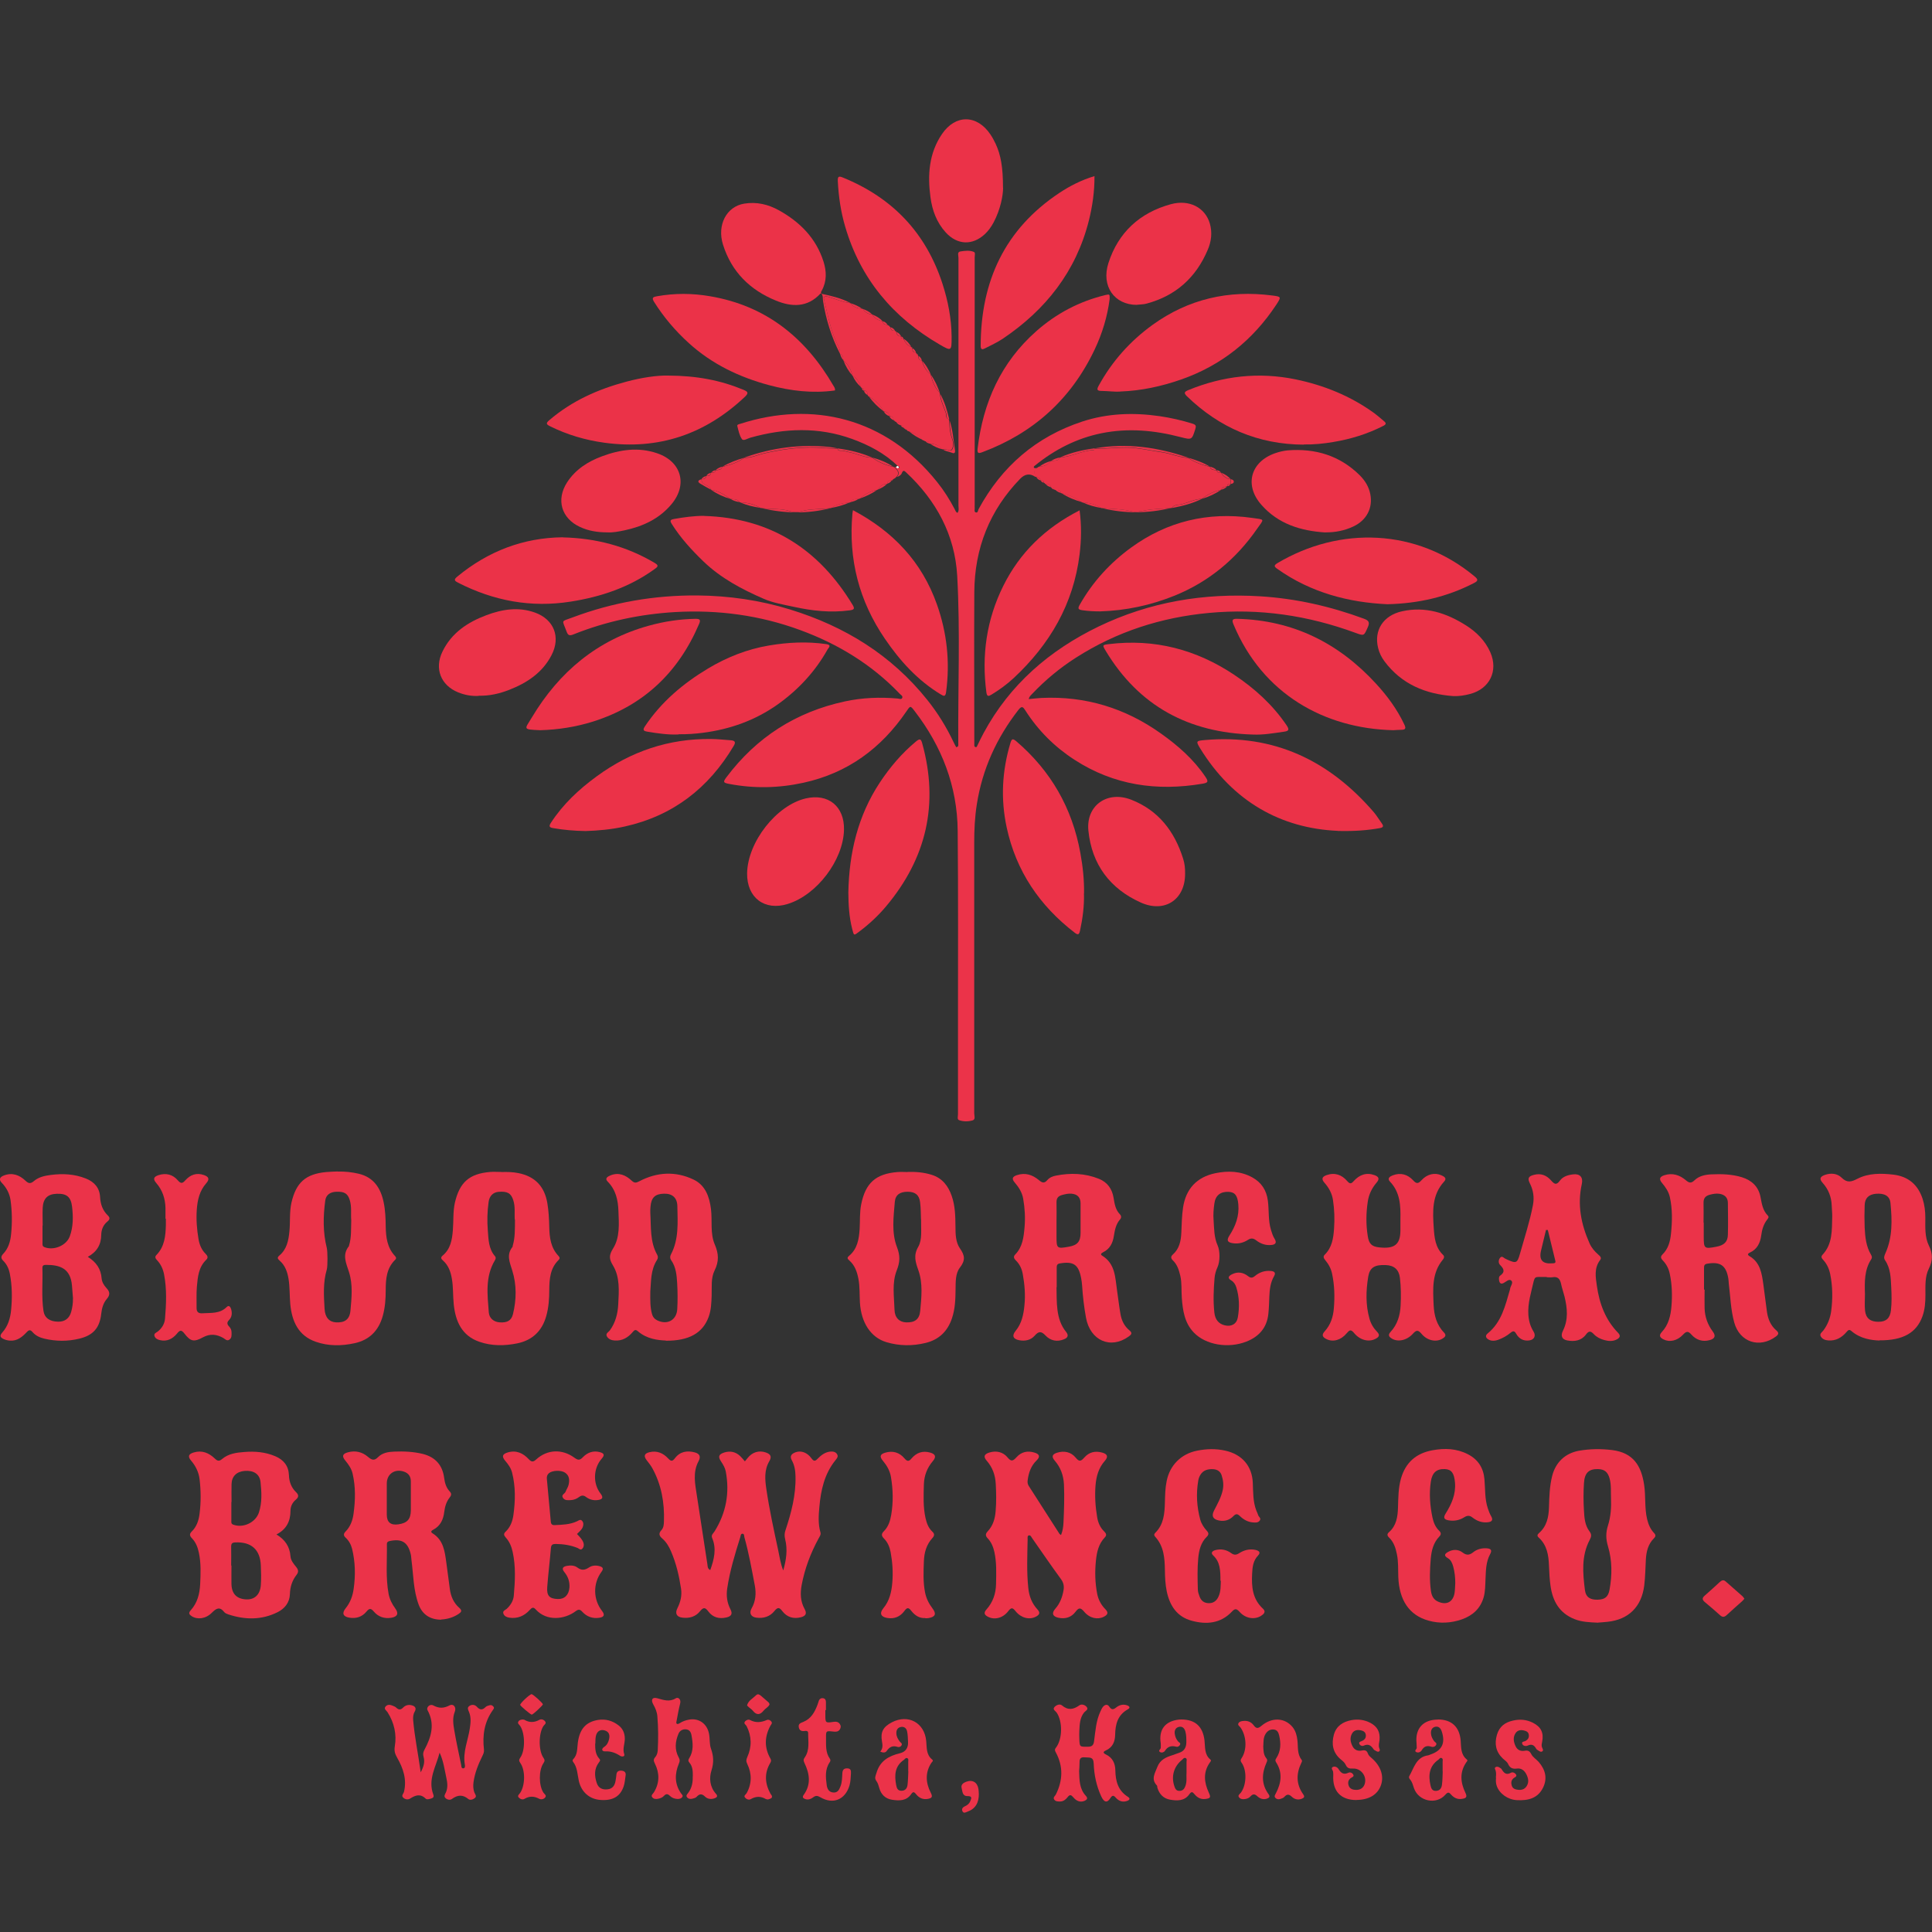 <?xml version="1.0" encoding="UTF-8"?> <svg xmlns="http://www.w3.org/2000/svg" id="Layer_1" viewBox="0 0 200 200"><rect x="0" y="0" width="200" height="200" fill="#333333" stroke="none"/><defs><style> .cls-1 { fill: #fffdfd; } .cls-2 { fill: #eb3248; } .cls-3 { fill: #eb3349; } </style></defs><path class="cls-3" d="M107.23,49.36s-.04,0-.06,0q-.82-.56-1.56.2c-3.17,3.27-4.72,7.2-4.75,11.73-.03,5.17,0,10.34,0,15.51,0,.1,0,.2,0,.3,0,.1,0,.21.13.24.13.03.15-.09.19-.17.21-.43.41-.86.64-1.28,2.71-5.03,6.82-8.57,11.9-11.03,5.29-2.55,10.9-3.49,16.75-3.13,3.7.23,7.26,1.04,10.73,2.32.52.19.61.4.39.89-.4.9-.37.9-1.28.57-4.9-1.8-9.94-2.55-15.16-2.06-4.95.46-9.55,1.94-13.75,4.62-1.68,1.07-3.21,2.34-4.58,3.79-.12.13-.27.24-.33.51.46-.04.9-.1,1.33-.12,4.55-.21,8.67,1.05,12.37,3.69,1.76,1.25,3.37,2.66,4.59,4.47.34.5.29.62-.3.72-4.72.8-9.18.16-13.25-2.48-2.06-1.33-3.77-3.04-5.09-5.11-.23-.36-.36-.5-.7-.07-2.27,2.91-3.75,6.15-4.32,9.8-.21,1.32-.27,2.65-.27,3.98,0,9.33,0,18.65,0,27.98,0,.26.16.65-.16.75-.45.13-.95.14-1.4-.02-.23-.08-.12-.39-.12-.6,0-3.24,0-6.48,0-9.72,0-6.54.03-13.08-.03-19.63-.04-4.62-1.64-8.74-4.45-12.39-.46-.6-.45-.58-.87.04-2.61,3.82-6.08,6.37-10.65,7.37-2.56.56-5.12.61-7.69.12-.62-.12-.65-.19-.28-.69,3.11-4.14,7.2-6.76,12.26-7.85,1.8-.39,3.62-.46,5.46-.3.16.01.39.14.48-.07.08-.2-.15-.3-.26-.42-2.89-3.03-6.38-5.15-10.29-6.59-4.18-1.54-8.51-2.12-12.94-1.87-3.63.21-7.16.96-10.54,2.31-.37.15-.56.14-.71-.27-.48-1.31-.64-1.01.63-1.49,4.15-1.56,8.46-2.3,12.89-2.27,3.27.03,6.49.49,9.63,1.46,5.64,1.74,10.46,4.7,14.18,9.35,1.08,1.35,1.99,2.82,2.73,4.39.08.18.18.35.27.51.27-.05.21-.24.21-.38-.04-5.79.21-11.58-.11-17.36-.24-4.24-2.17-7.79-5.27-10.69-.19-.18-.32-.31-.47.07-.06.17-.28.33-.5.38.4-.45.04-.73-.24-1.02.06,0,.13.01.19.02.09.08.21.17.29.04.06-.1-.06-.16-.16-.18-1.35-1.3-2.98-2.16-4.72-2.79-3.49-1.27-7.01-1.12-10.54-.13-.29.08-.71.38-.87.14-.26-.37-.35-.87-.47-1.33-.05-.17.14-.2.28-.24,7.49-2.42,15.08-.65,20.41,6.03.7.87,1.29,1.81,1.81,2.8.07.13.1.3.29.38.18-.24.1-.51.1-.75,0-8.55,0-17.1,0-25.65,0-.23-.16-.61.2-.66.46-.07.96-.14,1.4.05.17.07.08.37.08.56,0,2.37,0,4.73,0,7.1,0,6.16,0,12.33,0,18.49,0,.12-.01.24,0,.36.02.16-.1.41.14.46.2.04.2-.22.26-.34,2.4-4.42,5.94-7.49,10.73-9.07,2.62-.86,5.3-.95,8.01-.56,1.16.17,2.3.43,3.42.78.34.11.38.23.28.55-.36,1.13-.35,1.14-1.52.84-2.71-.71-5.44-.96-8.2-.4-2.56.52-4.82,1.68-6.84,3.31-.08.07-.23.15-.13.27.05.06.22.02.33.02-.42.26-.32.58-.11.91Z"></path><path class="cls-3" d="M73.52,162.55c.4-1.12.68-2.21.2-3.34-.13-.32.12-.47.25-.68,1.2-1.92,1.58-4,1.16-6.21-.07-.37-.27-.7-.48-1.02-.34-.51-.26-.75.33-.94.62-.19,1.18-.07,1.65.38.17.16.31.35.48.54.1-.12.19-.22.27-.33.48-.62,1.18-.84,1.9-.59.52.18.63.45.35.92-.53.91-.44,1.89-.3,2.85.31,2.12.77,4.22,1.22,6.31.15.71.25,1.44.53,2.13.31-1.07.47-2.14.2-3.23-.08-.33-.08-.61.03-.92.6-1.81,1.09-3.65,1.04-5.59-.01-.59-.1-1.15-.38-1.66-.27-.48.02-.7.41-.84.55-.19,1.18.03,1.61.62.25.35.4.33.67.04.35-.36.75-.66,1.27-.72.28-.03.58.01.73.28.15.25-.04.44-.19.63-1.13,1.41-1.5,3.09-1.65,4.83-.08.86-.14,1.75.11,2.61.08.26-.1.46-.2.66-.82,1.51-1.42,3.1-1.74,4.79-.16.86-.14,1.69.3,2.49.26.46.13.73-.39.86-.76.19-1.42,0-1.91-.63-.28-.37-.46-.47-.82-.02-.46.58-1.14.79-1.87.69-.56-.07-.77-.47-.5-.95.43-.75.49-1.56.34-2.37-.32-1.68-.62-3.36-1.08-5-.04-.14,0-.37-.2-.37-.2,0-.18.23-.23.37-.55,1.74-1.08,3.49-1.35,5.3-.11.75-.02,1.46.33,2.14.25.48.11.74-.42.86-.74.17-1.4,0-1.86-.62-.3-.4-.49-.49-.86-.03-.44.56-1.1.76-1.82.67-.61-.07-.8-.44-.52-.99.32-.64.48-1.31.37-2.02-.2-1.32-.5-2.61-1.03-3.84-.22-.52-.5-.99-.93-1.36-.32-.27-.37-.53-.07-.85.23-.25.25-.58.26-.9.07-1.94-.26-3.8-1.2-5.51-.16-.29-.38-.56-.58-.82-.34-.44-.26-.71.29-.84.78-.19,1.42.1,1.93.65.29.31.44.32.71-.04.52-.68,1.25-.8,2.04-.59.52.14.65.44.39.92-.62,1.16-.35,2.36-.17,3.55.37,2.37.73,4.75,1.09,7.12.03.2,0,.44.29.59Z"></path><path class="cls-3" d="M109.84,158.9c.17-.42.23-.84.25-1.25.06-1.33.11-2.66.05-3.99-.05-.93-.34-1.74-.95-2.45-.35-.4-.28-.66.22-.82.75-.24,1.46-.09,1.95.51.38.47.56.35.89-.02.49-.56,1.13-.71,1.84-.51.56.15.66.43.28.86-.64.72-.88,1.59-.96,2.51-.09,1.12-.02,2.23.17,3.33.09.55.31,1.07.73,1.47.19.19.29.38.06.61-.64.67-.83,1.52-.92,2.4-.12,1.15-.09,2.31.13,3.44.12.61.41,1.16.86,1.61.36.37.19.58-.18.77-.63.32-1.46.16-2.03-.53-.38-.45-.56-.43-.9.02-.43.57-1.05.76-1.76.61-.61-.13-.73-.48-.32-.94.49-.56.73-1.22.85-1.93.07-.43-.01-.79-.29-1.16-1.01-1.38-1.97-2.79-2.95-4.19-.09-.13-.16-.33-.33-.31-.2.03-.15.25-.15.4-.03,1.69-.11,3.38.07,5.06.09.85.37,1.58.94,2.2.35.37.19.58-.18.77-.66.33-1.5.13-2.07-.57-.3-.37-.44-.44-.77-.01-.55.72-1.41.92-2.07.59-.37-.18-.52-.4-.18-.77.66-.74.97-1.63.99-2.62.02-1.11.07-2.22-.17-3.32-.12-.54-.32-1.03-.7-1.43-.24-.25-.24-.45,0-.71.56-.59.77-1.33.83-2.12.08-.93.06-1.87.01-2.8-.05-.91-.33-1.7-.93-2.39-.37-.42-.28-.68.25-.85.73-.23,1.43-.07,1.9.5.39.48.58.36.93-.02.49-.55,1.14-.7,1.85-.48.54.16.62.43.23.81-.59.57-.83,1.29-.93,2.08-.03.21.01.4.12.57,1.06,1.66,2.12,3.31,3.18,4.96.02.03.06.04.15.11Z"></path><path class="cls-3" d="M144.97,126.22c.03-1.4-.02-2.79-1.08-3.9-.33-.35.01-.54.29-.65.81-.31,1.54-.1,2.11.52.34.38.54.35.87-.02.58-.64,1.38-.81,2.06-.5.26.12.61.29.27.65-1.28,1.4-1.18,3.1-1.07,4.79.07,1.01.16,2.03.97,2.8.15.14.11.33-.02.48-1.17,1.4-1.03,3.07-.96,4.72.05,1.05.3,2.04,1.07,2.83.3.31.09.49-.18.65-.63.37-1.55.2-2.14-.51-.38-.46-.56-.38-.91,0-.63.69-1.54.86-2.15.5-.3-.18-.46-.37-.15-.7.71-.77.99-1.71,1.04-2.73.05-.95.04-1.91-.07-2.86-.1-.86-.6-1.3-1.47-1.33-1.14-.05-1.65.25-1.81,1.19-.24,1.46-.28,2.93.13,4.37.14.5.4.95.77,1.33.37.37.19.58-.18.76-.67.34-1.57.13-2.18-.61-.35-.42-.48-.32-.78.03-.59.71-1.41.92-2.07.6-.4-.19-.56-.42-.2-.81.61-.67.88-1.49.95-2.39.1-1.19.07-2.38-.18-3.56-.11-.54-.36-1-.71-1.42-.15-.18-.26-.37-.05-.57.75-.74.89-1.7.96-2.68.07-1,.04-1.99-.11-2.97-.1-.68-.42-1.27-.88-1.79-.33-.37-.27-.62.21-.79.85-.3,1.57-.05,2.14.61.27.31.41.31.68,0,.58-.64,1.29-.92,2.15-.61.47.17.53.41.21.78-.49.57-.8,1.22-.91,1.97-.18,1.19-.19,2.38,0,3.56.12.8.41,1.09,1.2,1.17,1.51.16,2.17-.25,2.18-1.73,0-.4,0-.79,0-1.19Z"></path><path class="cls-3" d="M93.96,121.32c.84-.03,1.66.04,2.47.29,1.11.34,1.73,1.15,2.09,2.19.36,1.03.38,2.1.39,3.18,0,.78.02,1.62.46,2.25.52.74.58,1.24,0,1.99-.47.6-.44,1.47-.45,2.24-.01,1.01-.04,2.02-.37,3-.45,1.35-1.34,2.22-2.73,2.56-1.36.33-2.72.32-4.06-.08-1.61-.48-2.61-2.01-2.74-4.08-.05-.83,0-1.67-.16-2.49-.14-.72-.37-1.38-.93-1.88-.17-.15-.29-.27-.05-.47.88-.73,1.04-1.74,1.11-2.79.05-.85-.01-1.71.16-2.55.44-2.21,1.5-3.17,3.76-3.35.36-.03.71,0,1.07,0ZM95.34,126.2c-.02-.43-.01-1.09-.09-1.73-.09-.77-.51-1.1-1.29-1.1-.79,0-1.27.31-1.33,1.05-.13,1.56-.35,3.19.22,4.67.35.91.32,1.56-.02,2.42-.51,1.3-.27,2.71-.23,4.08.02.81.49,1.27,1.19,1.3.89.04,1.39-.3,1.47-1.19.13-1.4.29-2.85-.19-4.2-.3-.85-.53-1.53-.02-2.42.44-.77.28-1.75.3-2.87Z"></path><path class="cls-3" d="M165.44,167.98c-.91-.04-1.7-.07-2.45-.37-1.56-.62-2.26-1.86-2.48-3.44-.1-.69-.13-1.38-.16-2.08-.04-1.1-.2-2.14-1.07-2.93-.18-.16-.14-.3.02-.44.82-.71,1.02-1.66,1.05-2.68.03-1.09.06-2.18.33-3.25.36-1.42,1.35-2.35,2.77-2.61,1.15-.2,2.29-.21,3.44-.07,2.21.28,3.02,1.65,3.31,3.6.18,1.18.03,2.39.31,3.56.13.53.33,1.02.71,1.42.2.2.19.36,0,.55-.6.59-.79,1.36-.84,2.17-.05.91-.06,1.83-.17,2.73-.28,2.19-1.61,3.52-3.81,3.75-.36.04-.71.06-.96.08ZM166.77,155.09c-.03-.67.04-1.35-.14-2.02-.19-.69-.52-.97-1.21-.99-.95-.02-1.39.39-1.45,1.48-.06.93-.06,1.87,0,2.8.04.75.09,1.53.57,2.16.25.33.2.56.02.9-.87,1.65-.71,3.43-.49,5.18.1.77.58,1.02,1.32,1,.73-.02,1.09-.27,1.23-1.04.27-1.5.28-3-.16-4.48-.23-.77-.24-1.42,0-2.17.29-.92.35-1.87.31-2.83Z"></path><path class="cls-3" d="M34.97,121.28c.74-.02,1.47.06,2.19.23,1.54.38,2.26,1.5,2.56,2.97.17.82.2,1.65.21,2.49.02,1.11.15,2.19.96,3.05.13.14.16.27,0,.41-.87.86-.96,1.97-.96,3.1,0,.92-.06,1.82-.31,2.71-.43,1.52-1.39,2.48-2.92,2.81-1.34.29-2.7.31-4.01-.15-1.82-.63-2.47-2.13-2.64-3.89-.08-.87-.04-1.75-.18-2.62-.12-.72-.35-1.39-.92-1.89-.19-.17-.3-.3-.04-.52.78-.65.96-1.56,1.05-2.51.1-.99-.01-1.99.21-2.97.48-2.08,1.46-2.97,3.6-3.17.4-.04.79-.04,1.19-.06ZM36.36,126.31c-.06-.64.07-1.39-.16-2.1-.21-.66-.55-.87-1.38-.84-.63.02-1.07.31-1.15.91-.22,1.64-.25,3.29.16,4.91.09.36.1,1.87,0,2.23-.4,1.34-.31,2.71-.23,4.08.05.87.47,1.35,1.18,1.39.91.05,1.42-.3,1.5-1.23.12-1.32.26-2.68-.15-3.97-.29-.93-.74-1.78-.01-2.69.01-.01,0-.04.01-.06.26-.83.2-1.69.23-2.63Z"></path><path class="cls-3" d="M51.89,121.33c.6-.02,1.19-.01,1.78.11,1.7.34,2.69,1.36,2.99,3.1.14.83.18,1.66.2,2.49.02,1.09.16,2.15.96,2.99.13.14.16.26.01.41-.88.85-.96,1.97-.97,3.09,0,.92-.06,1.82-.31,2.71-.43,1.54-1.42,2.5-2.98,2.83-1.32.27-2.66.29-3.95-.16-1.82-.63-2.47-2.12-2.65-3.89-.09-.87-.04-1.75-.19-2.62-.12-.72-.35-1.39-.91-1.89-.19-.17-.3-.31-.05-.52.82-.68.98-1.63,1.06-2.63.08-.95,0-1.91.21-2.85.49-2.11,1.49-3,3.65-3.18.37-.03.75,0,1.13,0ZM53.29,126.26c-.05-.61.07-1.33-.16-2.03-.23-.71-.61-.93-1.53-.85-.56.05-.94.43-1.02,1.05-.14.99-.16,1.98-.08,2.97.07.92.08,1.88.74,2.64.12.14.08.28-.01.43-1.02,1.7-.77,3.56-.63,5.39.05.62.53.99,1.13,1.03.76.05,1.2-.17,1.37-.84.37-1.51.39-3.06-.07-4.52-.27-.88-.63-1.64.03-2.46.02-.03,0-.08.02-.12.25-.85.22-1.73.23-2.7Z"></path><path class="cls-3" d="M194.56,138.77c-.83-.03-1.97-.18-2.9-.98-.26-.23-.37-.05-.52.11-.49.57-1.09.92-1.87.86-.31-.02-.6-.12-.77-.39-.19-.3.12-.46.26-.65.44-.59.7-1.26.8-1.97.17-1.29.16-2.58-.1-3.86-.11-.54-.33-1.02-.69-1.43-.15-.17-.32-.33-.11-.56,1.06-1.13.97-2.55,1.01-3.94.01-.38-.04-.75-.05-1.13-.03-.91-.33-1.7-.94-2.38-.36-.4-.28-.64.22-.82.64-.23,1.29-.16,1.74.28.58.57,1.01.44,1.65.11,1.16-.59,2.45-.57,3.73-.42,1.54.19,2.53,1.05,3.01,2.51.2.63.28,1.28.28,1.94,0,.97-.07,2,.36,2.88.43.86.42,1.55,0,2.41-.41.81-.35,1.78-.35,2.7,0,.76-.05,1.51-.31,2.23-.61,1.68-1.98,2.5-4.45,2.48ZM193.06,133.97c0,.58-.05,1.16.01,1.72.09.8.58,1.15,1.4,1.14.78,0,1.19-.37,1.28-1.19.09-.79.07-1.59.03-2.38-.05-.97-.06-1.95-.64-2.8-.17-.25-.07-.48.04-.73.75-1.67.69-3.44.52-5.2-.07-.74-.65-1.03-1.52-.95-.73.07-1.13.45-1.15,1.18-.03.77-.03,1.55,0,2.32.05.97.14,1.94.66,2.81.09.15.12.31.03.45-.73,1.11-.7,2.37-.66,3.62Z"></path><path class="cls-3" d="M68.92,138.77c-.83-.03-1.97-.16-2.9-.97-.24-.21-.36-.1-.52.09-.48.57-1.08.93-1.86.88-.33-.02-.64-.13-.81-.42-.18-.31.17-.45.31-.64.58-.81.81-1.72.86-2.69.07-1.37.19-2.8-.54-4.01-.42-.69-.43-1.06,0-1.76.73-1.16.61-2.56.56-3.89-.04-1.14-.27-2.19-1.12-3.05-.34-.34.04-.53.31-.64.85-.34,1.57-.02,2.18.55.3.28.47.23.8.06,1.83-.96,3.75-1.06,5.61-.17,1.22.58,1.64,1.78,1.8,3.05.15,1.22-.1,2.52.39,3.66.42.97.45,1.76-.02,2.71-.39.78-.27,1.71-.3,2.59-.03.76-.05,1.51-.32,2.23-.61,1.63-2,2.46-4.43,2.44ZM67.32,133.71c-.01.89-.02,1.6.17,2.3.08.31.26.53.54.67,1.05.51,2.02-.02,2.08-1.17.05-.89.04-1.79-.01-2.68-.05-.83-.12-1.67-.63-2.39-.12-.17-.12-.38-.02-.57.84-1.59.7-3.31.67-5.01-.02-.89-.54-1.31-1.38-1.29-.92.02-1.32.39-1.4,1.34-.02.22-.03.44-.02.65.09,1.48-.05,2.99.72,4.35.09.16.08.35-.02.51-.69,1.06-.61,2.27-.7,3.28Z"></path><path class="cls-3" d="M45.68,167.67c-1.17,0-1.96-.55-2.34-1.56-.55-1.48-.54-3.04-.74-4.57-.03-.22-.03-.44-.08-.65-.3-1.25-.93-1.63-2.19-1.36-.19.04-.29.14-.28.31.03,1.73-.14,3.46.18,5.17.11.56.36,1.05.69,1.5.37.51.24.85-.41.96-.72.12-1.36-.1-1.82-.65-.31-.37-.48-.32-.76.02-.45.54-1.07.74-1.77.62-.65-.11-.79-.46-.38-.97.48-.59.73-1.28.83-2.01.2-1.39.17-2.78-.16-4.14-.11-.44-.33-.85-.68-1.17-.22-.2-.22-.4-.01-.61.51-.52.75-1.17.84-1.87.19-1.39.22-2.77-.1-4.15-.12-.51-.42-.94-.75-1.34-.38-.45-.3-.71.28-.86.77-.21,1.48-.03,2.06.47.39.33.65.44,1.06.02.44-.44,1.06-.54,1.66-.56.99-.04,1.98,0,2.96.24,1.3.33,2.04,1.16,2.21,2.49.07.53.21,1.01.58,1.4.22.23.15.42-.01.62-.34.43-.49.93-.56,1.48-.09.78-.39,1.46-1.13,1.85-.19.1-.33.22-.08.38,1.13.7,1.26,1.86,1.42,3,.13.92.24,1.85.37,2.78.1.75.39,1.42.97,1.93.33.29.22.44-.06.63-.58.39-1.22.55-1.8.58ZM40.04,155.24c0,.52,0,1.03,0,1.55q0,1.18,1.19,1.01c.93-.13,1.29-.53,1.3-1.45,0-.99,0-1.98,0-2.98,0-.53-.23-.86-.72-1.03-.95-.32-1.77.25-1.77,1.23,0,.56,0,1.11,0,1.67Z"></path><path class="cls-3" d="M109.37,133.26c.02.69-.01,1.52.1,2.36.11.83.35,1.59.88,2.24.3.37.2.62-.2.78-.72.3-1.41.15-1.92-.39-.46-.49-.73-.43-1.13.03-.41.46-.99.57-1.59.46-.64-.12-.78-.47-.38-.96.64-.77.83-1.71.92-2.66.11-1.07.02-2.15-.17-3.21-.09-.53-.31-1.03-.71-1.42-.19-.19-.31-.39-.08-.62.77-.78.88-1.8.97-2.81.09-.99.03-1.99-.14-2.97-.11-.64-.45-1.18-.87-1.67-.33-.38-.27-.61.22-.77.86-.29,1.61-.04,2.27.51.33.28.56.38.88,0,.22-.26.56-.4.89-.46,1.51-.3,3.01-.25,4.45.33.87.35,1.37,1.04,1.52,1.98.1.61.19,1.22.65,1.69.16.17.17.36.02.53-.43.49-.54,1.09-.64,1.7-.11.75-.42,1.37-1.13,1.71-.18.09-.29.22-.09.34,1.38.85,1.35,2.28,1.55,3.63.12.81.21,1.62.35,2.42.11.66.4,1.26.93,1.69.34.28.19.44-.07.63-1.88,1.36-4,.43-4.43-1.95-.2-1.1-.33-2.2-.4-3.31-.02-.26-.05-.51-.1-.77-.27-1.42-.79-1.77-2.21-1.53-.31.05-.32.24-.32.47,0,.62,0,1.23,0,1.99ZM109.37,126.52c0,.5,0,.99,0,1.49,0,1.23.04,1.27,1.27,1.05.9-.16,1.22-.53,1.22-1.45,0-1.01,0-2.03,0-3.04,0-.62-.33-.95-.94-1-.34-.03-.66.05-.99.14-.42.12-.57.35-.56.78.02.67,0,1.35,0,2.03Z"></path><path class="cls-3" d="M176.46,133.48c0,.66-.02,1.31,0,1.97.03.87.31,1.67.84,2.38.34.45.24.75-.32.9-.74.2-1.4-.02-1.89-.58-.35-.4-.54-.33-.87.02-.59.63-1.38.8-2,.49-.36-.18-.54-.39-.19-.77.7-.75.92-1.7,1-2.68.09-1.11.06-2.22-.17-3.32-.11-.54-.34-1.01-.73-1.41-.19-.2-.27-.38-.04-.61.61-.59.81-1.36.89-2.16.13-1.27.16-2.54-.12-3.8-.13-.56-.44-1.01-.8-1.44-.34-.4-.27-.65.23-.81.84-.27,1.58-.03,2.22.51.35.3.56.35.92,0,.46-.44,1.09-.57,1.71-.6,1.07-.05,2.15-.02,3.19.3,1.02.32,1.72.98,1.92,2.06.13.68.23,1.38.75,1.9.16.16.03.3-.06.42-.38.48-.54,1.04-.62,1.65-.1.75-.41,1.42-1.16,1.76-.24.11-.29.23-.06.37,1.13.66,1.28,1.8,1.44,2.92.14.96.24,1.93.38,2.89.11.72.38,1.38.95,1.87.29.25.28.41-.02.64-1.71,1.27-3.76.59-4.32-1.44-.37-1.33-.4-2.71-.57-4.06-.02-.16-.01-.32-.04-.47-.22-1.38-.83-1.8-2.2-1.56-.31.05-.32.24-.32.47,0,.74,0,1.47,0,2.21.02,0,.04,0,.06,0ZM176.37,126.57c0,.48,0,.95,0,1.43,0,1.26.05,1.3,1.31,1.06.8-.15,1.18-.51,1.19-1.25.03-1.09.01-2.19,0-3.28,0-.58-.36-.87-.88-.95-.33-.05-.66.01-1,.1-.47.13-.65.38-.64.85.02.68,0,1.35,0,2.03Z"></path><path class="cls-3" d="M28.61,158.84c.88.53,1.39,1.25,1.46,2.27.03.42.32.77.58,1.09.24.29.29.53.04.84-.45.58-.66,1.24-.68,1.99-.03.87-.54,1.5-1.29,1.87-1.65.82-3.37.79-5.09.22-.15-.05-.32-.12-.41-.23-.48-.61-.83-.4-1.3.07-.63.63-1.49.72-2.07.35-.26-.17-.37-.32-.11-.61.69-.76.93-1.7.98-2.69.05-1.09.1-2.18-.13-3.26-.12-.58-.32-1.1-.74-1.53-.21-.22-.26-.42-.02-.66.53-.51.75-1.18.83-1.87.15-1.18.14-2.38,0-3.57-.09-.72-.4-1.36-.88-1.92-.36-.42-.27-.68.27-.84.86-.26,1.57.04,2.18.62.28.27.45.32.77.05.65-.55,1.47-.66,2.29-.72,1.1-.09,2.18,0,3.21.44.86.37,1.37.99,1.41,1.95.02.68.24,1.29.74,1.77.3.29.28.52-.03.78-.35.29-.55.69-.55,1.15,0,1.09-.43,1.92-1.44,2.44ZM23.95,162.06h.01c0,.64-.01,1.27,0,1.91.02,1.02.54,1.55,1.53,1.6.86.04,1.44-.49,1.51-1.48.05-.67.03-1.35,0-2.02-.06-1.66-.99-2.48-2.66-2.4-.31.02-.41.12-.41.43.02.65,0,1.31,0,1.97ZM23.96,155.49h-.01c0,.63,0,1.27,0,1.9,0,.17-.05.35.19.44,1.03.39,2.34-.22,2.67-1.28.33-1.03.27-2.08.16-3.13-.09-.84-.73-1.23-1.65-1.15-.83.07-1.33.56-1.35,1.36-.02.61,0,1.23,0,1.84Z"></path><path class="cls-3" d="M9.09,130.11c.86.53,1.36,1.24,1.43,2.23.03.37.24.72.5,1,.36.38.4.7.04,1.12-.37.43-.52.98-.58,1.54-.16,1.47-.84,2.24-2.28,2.58-1.2.29-2.4.28-3.6,0-.47-.11-.91-.31-1.23-.68-.23-.27-.38-.24-.61.01-.47.5-.99.93-1.75.87-.22-.02-.43-.07-.63-.16-.33-.16-.46-.32-.15-.67.59-.66.84-1.48.92-2.34.12-1.25.11-2.5-.13-3.74-.1-.52-.31-.99-.69-1.36-.25-.25-.24-.46,0-.71.54-.57.75-1.29.82-2.06.12-1.17.1-2.35-.06-3.51-.1-.68-.42-1.28-.9-1.78-.36-.37-.18-.61.2-.76.87-.34,1.62-.06,2.24.53.35.34.56.32.91.02.48-.4,1.1-.53,1.72-.61,1.24-.16,2.45-.1,3.63.37.88.35,1.42.97,1.47,1.91.04.76.27,1.4.81,1.92.25.24.19.43-.06.63-.43.35-.62.84-.63,1.37-.01,1.04-.47,1.78-1.41,2.29ZM7.56,134.45c-.04-.46-.07-.91-.11-1.37-.15-1.78-1.25-2.15-2.71-2.14-.19,0-.36.05-.35.3.05,1.49-.11,2.98.11,4.46.11.74.66,1.11,1.52,1.12.68.01,1.16-.33,1.35-1.02.12-.44.19-.89.18-1.36ZM4.41,126.86h-.01c0,.6,0,1.19,0,1.79,0,.17-.04.35.19.45.96.39,2.29-.15,2.64-1.13.36-.99.35-2.03.23-3.06-.12-1.02-.57-1.37-1.59-1.33-.93.03-1.4.48-1.45,1.45-.03.61,0,1.23,0,1.85Z"></path><path class="cls-3" d="M126.34,163.64c0-1.08-.03-1.95-.75-2.62-.3-.28-.07-.47.21-.55.59-.16,1.16-.05,1.64.3.31.23.54.21.85.01.5-.32,1.06-.46,1.65-.34.32.07.64.23.29.59-.51.54-.58,1.19-.61,1.88-.07,1.34.03,2.62,1.12,3.62.35.32.08.57-.21.75-.67.41-1.6.27-2.21-.42-.32-.36-.48-.36-.81-.01-1.16,1.22-2.63,1.34-4.14.93-1.53-.41-2.28-1.56-2.59-3.05-.15-.72-.18-1.46-.19-2.19-.02-1.24-.1-2.47-1.01-3.46-.13-.14-.12-.28.02-.41.88-.87.96-2.01.99-3.15.02-.74.03-1.47.18-2.19.32-1.65,1.51-2.84,3.17-3.16.97-.19,1.92-.22,2.9,0,1.72.38,2.78,1.58,2.85,3.34.04.97.01,1.95.37,2.88.06.15.14.29.18.44.05.2.35.33.17.58-.18.24-.46.21-.71.19-.54-.04-.99-.31-1.36-.67-.24-.23-.4-.24-.64,0-.41.43-.93.59-1.52.47-.63-.13-.79-.47-.5-1.03.35-.69.74-1.36.9-2.13.11-.53.04-1.03-.12-1.53-.13-.39-.44-.59-.86-.62-.55-.03-1.04.09-1.34.59-.11.18-.19.4-.22.61-.23,1.35-.15,2.7.21,4.02.12.44.38.83.69,1.17.2.21.2.4-.02.61-.62.61-.8,1.4-.88,2.22-.1,1.07-.07,2.14-.04,3.22,0,.26.09.5.18.75.17.45.48.67.95.68.47.01.79-.23.99-.64.29-.59.23-1.24.26-1.68Z"></path><path class="cls-3" d="M150.65,163.89c0-.58-.06-1.15-.21-1.71-.1-.36-.24-.7-.56-.88-.5-.29-.26-.49.05-.66.49-.27,1.04-.26,1.47.07.44.34.74.27,1.13-.04.38-.3.86-.42,1.35-.39.48.02.6.21.37.62-.43.8-.43,1.68-.47,2.55-.03.64-.02,1.28-.19,1.89-.33,1.16-1.12,1.89-2.24,2.29-1.14.4-2.31.46-3.46.14-2-.55-3.05-2.11-3.14-4.54-.03-.77.02-1.55-.14-2.32-.13-.65-.32-1.27-.82-1.75-.19-.18-.23-.36,0-.55.77-.68.9-1.6.93-2.55.03-1.01.03-2.02.31-3.01.48-1.66,1.57-2.61,3.26-2.92,1.27-.23,2.49-.19,3.66.41,1.06.54,1.62,1.42,1.72,2.6.09,1.01.02,2.03.35,3.01.09.28.2.56.35.82.22.39.06.56-.32.61-.61.08-1.15-.12-1.61-.48-.3-.24-.54-.23-.85-.04-.49.31-1.02.42-1.6.33-.51-.08-.61-.28-.33-.72.61-.98,1.06-1.99.96-3.19-.08-.96-.35-1.37-1.04-1.4-.87-.04-1.32.37-1.46,1.29-.19,1.25-.09,2.5.17,3.73.11.51.3.99.69,1.36.22.21.22.4.01.61-.61.64-.8,1.43-.88,2.29-.09,1.11-.14,2.22.02,3.33.07.5.26.91.76,1.12.85.37,1.51.04,1.68-.87.06-.35.05-.71.08-1.07Z"></path><path class="cls-3" d="M125.63,126.3c.06.89.04,1.79.42,2.63.26.58.25,1.66-.01,2.24-.17.37-.28.75-.31,1.14-.1,1.19-.15,2.38-.02,3.57.08.73.45,1.17,1.09,1.32.67.16,1.22-.14,1.34-.82.18-1.05.16-2.1-.16-3.12-.09-.29-.25-.55-.52-.71-.45-.26-.25-.47.06-.63.59-.3,1.16-.22,1.67.18.27.21.45.21.71,0,.47-.4,1.03-.59,1.66-.53.33.03.55.16.33.54-.38.66-.46,1.38-.49,2.12-.02.6-.04,1.19-.1,1.78-.15,1.42-.95,2.35-2.27,2.87-1.88.74-4.22.35-5.45-.94-.96-1-1.14-2.28-1.24-3.58-.06-.77.02-1.55-.16-2.31-.14-.59-.32-1.15-.77-1.58-.2-.2-.24-.39,0-.6.68-.6.84-1.41.88-2.26.04-.87.05-1.75.18-2.61.29-1.93,1.42-3.15,3.34-3.55,1.32-.27,2.61-.23,3.82.43.95.52,1.48,1.33,1.62,2.42.13,1,.02,2.03.32,3.02.1.33.2.64.38.93.26.42.05.6-.35.63-.58.06-1.11-.13-1.56-.48-.3-.23-.54-.25-.85-.05-.47.3-.98.43-1.54.35-.58-.08-.7-.29-.39-.78.64-.99,1.04-2.04.93-3.25-.08-.89-.34-1.26-1-1.29-.85-.04-1.37.37-1.48,1.21-.08.57-.13,1.15-.08,1.72Z"></path><path class="cls-3" d="M160.12,132.19c-1.43.04-1.17-.27-1.55,1.26-.29,1.18-.55,2.36-.19,3.58.09.29.21.55.37.81.27.43.08.85-.44.92-.6.08-1.06-.17-1.35-.68-.18-.32-.32-.33-.59-.11-.38.32-.82.56-1.29.73-.29.1-.59.14-.88.02-.32-.13-.54-.41-.2-.68,1.45-1.18,1.82-2.88,2.31-4.54,0-.02.01-.04.01-.06.03-.31.38-.65.12-.88-.23-.2-.53.13-.79.26-.28.14-.41.01-.46-.25-.03-.18-.05-.4.1-.51.55-.39.39-.72,0-1.11-.19-.19-.18-.51-.02-.72.22-.31.41.03.61.09.06.02.1.06.16.08.91.41,1.03.36,1.3-.59.47-1.68,1.02-3.34,1.35-5.06.15-.8.04-1.54-.32-2.25-.26-.53-.15-.73.42-.88.72-.19,1.3.04,1.77.57.32.36.54.56.92.03.31-.43.84-.59,1.37-.65.7-.09,1.05.3.9.99-.48,2.15-.08,4.18.8,6.15.2.46.53.84.91,1.17.17.15.37.32.19.55-.65.84-.47,1.8-.34,2.7.26,1.82.88,3.5,2.2,4.85.28.29.18.5-.11.66-.43.24-.89.2-1.33.08-.4-.11-.79-.3-1.08-.61-.32-.34-.52-.36-.82.05-.48.64-1.2.74-1.94.6-.55-.11-.69-.49-.44-.99.58-1.16.46-2.35.17-3.55-.11-.44-.27-.87-.36-1.32-.11-.5-.34-.78-.89-.68-.19.03-.4,0-.6,0ZM160.23,127.33c-.06,0-.13,0-.19,0-.17.72-.35,1.44-.52,2.16q-.32,1.41,1.15,1.29c.06,0,.12,0,.18-.01.15-.02.2-.1.16-.24-.26-1.07-.52-2.13-.78-3.2Z"></path><path class="cls-3" d="M59.76,158.83c.26.28.52.53.64.88.07.22.04.44-.12.61-.18.19-.33,0-.48-.07-.73-.3-1.49-.41-2.27-.42-.31,0-.47.07-.5.42-.11,1.35-.28,2.69-.38,4.03-.07.91.22,1.22,1.09,1.25.7.03,1.15-.43,1.21-1.19.04-.61-.15-1.14-.53-1.6-.33-.4-.11-.57.26-.64.38-.07.79-.06,1.09.17.44.33.78.27,1.21-.01.31-.21.71-.24,1.09-.13.35.1.44.26.19.59-.89,1.21-.86,2.86.06,4.04.31.4.23.63-.27.71-.7.11-1.31-.11-1.78-.63-.25-.27-.41-.25-.69-.04-1.14.85-2.99,1.06-4.12-.19-.24-.27-.39-.21-.61.04-.57.63-1.27.94-2.13.81-.25-.04-.52-.15-.61-.42-.1-.29.19-.36.34-.49.41-.38.7-.84.74-1.39.13-1.51.21-3.01-.12-4.51-.12-.56-.33-1.06-.71-1.48-.19-.21-.26-.39-.03-.6.5-.47.73-1.09.82-1.75.2-1.46.23-2.93-.14-4.38-.12-.47-.4-.86-.71-1.22-.38-.45-.3-.7.28-.87.87-.25,1.57.08,2.14.69.3.32.47.33.8.03,1.13-1.03,2.67-1.1,3.94-.17.36.26.55.3.88-.05.46-.48,1.06-.71,1.74-.53.49.13.53.32.2.69-.87,1-.92,2.58-.1,3.62.29.38.21.58-.27.65-.45.07-.88-.04-1.24-.31-.28-.21-.48-.18-.74.01-.24.18-.52.29-.83.31-.3.01-.63.06-.82-.23-.22-.32.19-.42.27-.64.09-.24.25-.46.31-.71.11-.48.1-.96-.38-1.27-.42-.27-1.3-.23-1.65.06-.19.16-.24.36-.22.59.13,1.48.27,2.97.41,4.45.02.24.15.35.39.34.79-.04,1.59-.05,2.33-.4.17-.08.35-.25.53-.03.15.19.14.4.06.62-.11.29-.35.48-.6.73Z"></path><path class="cls-2" d="M87.82,92.39c.08-4.09.98-7.94,3.27-11.4,1.05-1.58,2.26-3.01,3.73-4.23.4-.33.52-.28.65.2,1.74,6.28.43,11.89-3.74,16.86-.82.98-1.75,1.84-2.77,2.61-.59.45-.56.44-.74-.26-.32-1.24-.39-2.51-.4-3.78Z"></path><path class="cls-2" d="M113.3,18.23c.01,1.6-.21,3.11-.58,4.6-1.33,5.28-4.48,9.26-8.95,12.26-.56.37-1.18.65-1.78.96-.28.15-.47.18-.47-.25.01-6.68,2.49-12.08,8.16-15.84,1.09-.72,2.26-1.32,3.62-1.73Z"></path><path class="cls-2" d="M88.29,52.81c4.16,2.2,7.13,5.34,8.69,9.73,1.05,2.95,1.38,5.98.96,9.1-.07.49-.22.45-.56.24-2.39-1.45-4.22-3.47-5.78-5.76-2.67-3.91-3.78-8.22-3.36-12.93,0-.1.03-.19.06-.38Z"></path><path class="cls-2" d="M112.21,92.46c.04,1.32-.13,2.61-.41,3.9-.09.4-.21.45-.54.2-3.64-2.8-6.08-6.39-7.05-10.91-.63-2.93-.48-5.84.38-8.71.13-.43.22-.54.61-.21,3.59,3.07,5.8,6.93,6.64,11.58.25,1.37.4,2.75.38,4.15Z"></path><path class="cls-2" d="M111.76,52.83c.21,1.59.18,3.07,0,4.55-.63,5.14-3.08,9.32-6.82,12.81-.7.65-1.47,1.21-2.29,1.71-.3.18-.47.25-.54-.22-.51-3.85.02-7.54,1.74-11.01,1.72-3.48,4.38-6.04,7.91-7.84Z"></path><path class="cls-2" d="M98.51,34.83s0,.08,0,.12c0,1.37-.02,1.43-1.23.72-4.84-2.81-8.21-6.8-9.79-12.22-.45-1.53-.68-3.1-.76-4.69-.03-.53.12-.55.55-.37,5.12,2.09,8.58,5.72,10.29,11,.57,1.77.92,3.57.94,5.43Z"></path><path class="cls-2" d="M144.23,75.59c-7.15-.17-13.53-3.76-16.53-10.93-.2-.48-.14-.62.4-.6,5.77.15,10.49,2.51,14.35,6.72,1.16,1.26,2.17,2.63,2.91,4.19.2.41.17.58-.31.58-.3,0-.6.03-.81.04Z"></path><path class="cls-2" d="M55.93,75.59c-1.9-.08-1.61-.08-.86-1.34,2.81-4.69,6.75-8,12.1-9.48,1.58-.44,3.18-.68,4.82-.71.45,0,.57.09.38.53-2.14,5.01-5.73,8.44-10.96,10.1-1.81.57-3.67.85-5.47.9Z"></path><path class="cls-2" d="M86.44,40.42c-2.32.32-4.59.05-6.83-.55-3.09-.83-5.91-2.18-8.3-4.35-1.39-1.26-2.6-2.68-3.6-4.27-.28-.44-.09-.51.29-.58,1.84-.33,3.68-.32,5.52,0,5.77.98,9.87,4.29,12.75,9.25.09.15.21.29.16.51Z"></path><path class="cls-2" d="M114.87,30.96c-.23,1.78-.76,3.57-1.57,5.26-2.43,5.1-6.32,8.61-11.61,10.59-.39.15-.54.13-.49-.35.56-4.79,2.42-8.95,6.08-12.18,2.07-1.83,4.46-3.09,7.16-3.74.44-.1.44-.09.43.41Z"></path><path class="cls-2" d="M69.16,38.88c2.98.01,5.44.49,7.8,1.47.42.18.59.3.17.71-4.11,3.89-8.93,5.54-14.57,4.77-1.96-.27-3.83-.82-5.61-1.7-.42-.21-.45-.32-.09-.63,2.34-2.01,5.07-3.22,8.02-4,1.55-.41,3.11-.65,4.28-.62Z"></path><path class="cls-2" d="M115.95,40.54c-.58.03-1.23-.06-1.88-.07-.51,0-.57-.13-.32-.57,1.38-2.51,3.25-4.6,5.56-6.27,3.72-2.68,7.87-3.63,12.4-3.04.93.12.94.14.42.94-2.43,3.68-5.69,6.3-9.87,7.76-2.02.7-4.08,1.16-6.3,1.24Z"></path><path class="cls-2" d="M138.48,86.01c-5.88-.26-10.86-3.04-14.24-8.54-.46-.75-.42-.78.48-.86,7.16-.63,12.88,2.12,17.49,7.46.31.36.55.78.83,1.16.23.31.14.44-.22.5-1.26.22-2.52.33-4.33.29Z"></path><path class="cls-2" d="M60.62,86.03c-1.22-.02-2.28-.12-3.34-.3-.45-.07-.47-.22-.24-.57,1.25-1.92,2.9-3.46,4.74-4.8,3.52-2.58,7.45-3.91,11.83-3.86.67,0,1.35.09,2.02.13.42.03.58.16.32.59-2.59,4.36-6.28,7.23-11.28,8.34-1.38.31-2.78.43-4.05.47Z"></path><path class="cls-2" d="M134.98,46.03c-4.72-.02-8.73-1.74-12.11-5.01-.36-.35-.25-.47.15-.64,3.59-1.47,7.28-1.89,11.09-1.11,2.95.61,5.69,1.72,8.14,3.49.35.26.68.55,1.01.83.26.21.25.34-.07.5-1.64.84-3.38,1.37-5.19,1.67-1,.17-2.01.27-3.03.25Z"></path><path class="cls-2" d="M143.63,62.55c-3.97-.18-7.91-1.18-11.4-3.66-.33-.23-.39-.35,0-.59,6.43-3.83,14.41-3.63,20.41,1.36.41.34.38.48-.08.71-2.73,1.4-5.64,2.1-8.94,2.18Z"></path><path class="cls-2" d="M58.26,55.63c3.44.08,6.58.91,9.49,2.63.46.27.39.39,0,.66-2.6,1.88-5.55,2.87-8.68,3.36-4.1.65-7.97-.08-11.65-1.96-.44-.22-.42-.35-.07-.64,3.19-2.63,6.84-4.02,10.91-4.06Z"></path><path class="cls-2" d="M70.24,76.03c-1,.05-2.12-.1-3.24-.29-.41-.07-.48-.19-.23-.56,1.69-2.53,3.95-4.43,6.53-5.98,1.96-1.17,4.05-2,6.31-2.38,1.97-.33,3.94-.43,5.93-.14.6.09.23.37.13.55-1.28,2.29-3.03,4.17-5.16,5.69-2.33,1.65-4.94,2.58-7.76,2.94-.79.1-1.58.16-2.51.15Z"></path><path class="cls-2" d="M129.69,76.04c-6.61-.19-11.78-2.93-15.23-8.67-.36-.59-.34-.61.32-.69,4.73-.58,9.05.55,12.99,3.18,2.11,1.41,3.97,3.09,5.41,5.21.31.46.26.61-.29.68-1.06.15-2.12.34-3.2.29Z"></path><path class="cls-2" d="M72.89,53.41c6.85.2,11.88,3.43,15.38,9.22.25.41.11.49-.29.55-1.96.27-3.89.06-5.8-.36-1.06-.23-2.16-.41-3.14-.84-2.25-.98-4.42-2.13-6.22-3.86-1.22-1.18-2.35-2.41-3.26-3.85-.24-.38-.19-.47.24-.55,1.02-.18,2.04-.32,3.08-.32Z"></path><path class="cls-2" d="M113.88,63.29c-.62,0-1.23-.03-1.84-.12-.41-.06-.5-.16-.27-.56,1.34-2.37,3.14-4.34,5.33-5.93,3.74-2.72,7.94-3.71,12.5-3.07,1.38.2,1.29.05.52,1.15-2.17,3.12-4.98,5.46-8.52,6.9-2.48,1-5.05,1.55-7.71,1.63Z"></path><path class="cls-2" d="M107.23,49.36c-.2-.33-.31-.65.11-.91,0,0,.03-.02.03-.02.04-.01.06-.04.08-.07.04-.02.08-.04.12-.05.47-.04.91-.16,1.21-.58,0,0,.02,0,.02,0,.33-.08.73.05.93-.36,0,0,0,0,0,0,1.21-.09,2.29-.72,3.51-.78.02,0,.04-.1.07-.15,0,0,.03,0,.03,0,1.42.06,2.82-.22,4.26-.04.91.11,1.81.3,2.71.43.89.13,1.73.52,2.64.57,0,0,.03,0,.03,0,.69.47,1.46.74,2.27.93,0,0,0,0,0,0,.1.37.43.31.69.36,0,0,.02,0,.02,0,.02.29.25.21.42.24h.04s0,.03,0,.03c.21.39.55.59.97.66,0,0,0,0,0,0,0,.16,0,.33,0,.49,0,0,0,0,0,0-.17,0-.34-.02-.35.22,0,0-.03.01-.03.01-.2.09-.5.03-.57.35,0,0-.02,0-.02,0-.74.17-1.41.48-2.01.95,0,0-.02,0-.02,0-.72.02-1.36.37-2.04.55-.34.09-.8,0-1.04.39-.05,0-.09.01-.14.02-.88.07-1.78.07-2.65.24-.48.09-.95.2-1.4.09-1.01-.25-2.03-.24-3.05-.33,0,0-.04,0-.04,0-.61-.38-1.27-.56-1.98-.59h-.03s-.02-.02-.02-.02c-.64-.45-1.35-.76-2.12-.93,0,0-.03-.01-.03-.01-.08-.33-.34-.33-.61-.33-.04-.01-.07-.03-.11-.04-.02-.21-.17-.21-.32-.21h-.03s0-.03,0-.03c-.04-.34-.3-.33-.55-.34h-.04s-.02-.05-.02-.05c-.02-.03-.04-.05-.07-.06h-.03s0-.03,0-.03c-.01-.22-.18-.22-.34-.22,0,0-.02-.01-.02-.01-.03-.26-.25-.29-.44-.35h-.03s0-.02,0-.02Z"></path><path class="cls-2" d="M92.56,48.35c.28.29.64.57.24,1.02,0,0-.03.02-.03.02-.03.01-.06.03-.08.06,0,.05-.03.07-.08.07,0,0-.02.01-.02.01-.05.03-.1.07-.15.1-.04.03-.08.07-.11.1,0,0-.02.01-.02.01-.24-.01-.43.05-.46.33v.03s-.04,0-.03,0c-.44-.02-.71.23-.92.57-.03.01-.07.03-.1.04-.69.13-1.28.46-1.81.91-.04.01-.08.02-.12.04-.31.02-.66-.04-.83.34,0,0-.04.01-.04.01-.7.07-1.39.18-1.99.59,0,0-.04,0-.04,0-1.02.13-2.05.05-3.06.33-.33.09-.74.11-1.06,0-.98-.32-2-.19-2.99-.33-.05,0-.09-.01-.14-.02-.64-.4-1.35-.55-2.1-.58h-.03s-.02-.02-.02-.02c-.23-.33-.6-.29-.93-.33,0,0-.02,0-.02,0-.61-.44-1.24-.83-2-.95,0,0-.03-.01-.03-.01-.08-.31-.37-.4-.6-.52-.24-.12-.38-.28-.36-.55,0,0,0,0,0,0,.23-.02.44-.06.48-.34,0,0,.01,0,.01,0,.24.02.43-.03.47-.31v-.04s.05,0,.05,0c.17-.03.4.05.42-.24,0,0,.02,0,.02,0,.26-.05.59,0,.69-.36,0,0,.01,0,.01,0,.8-.19,1.58-.44,2.26-.93,0,0,.03-.01.03-.01.7.04,1.33-.29,2-.44,1.69-.39,3.39-.64,5.11-.62.83.01,1.65.12,2.48.11,0,0,.04,0,.04,0,.03.21.19.23.35.22.3-.02.57.11.85.16.8.14,1.54.55,2.37.56,0,0,.01,0,.01,0,.66.46,1.37.78,2.16.94.04.01.07.03.11.04Z"></path><path class="cls-2" d="M89.24,31.96s.08,0,.1.04c.22.35.55.53.96.56,0,0,0,0,0,0,.23.43.64.59,1.08.71,0,0,0,0,0,0,.02.32.26.34.49.36.03.02.07.04.1.06.01.03.04.06.07.07h.04s0,.04,0,.04c.04.03.07.05.11.08,0,0,0,0,0,0,0,.3.19.36.44.36,0,0,.03.02.03.02.03.03.06.06.1.09,0,0,.02.02.02.02.04.28.19.44.48.45,0,0,0,0,0,0,0,.17.07.24.24.23,0,0,0,0,0,0,.2.35.38.72.81.85,0,0,.02.02.02.02.03.03.06.06.09.1,0,0,.02.03.02.03,0,.25.06.44.36.44,0,0,0,0,0,0,.03.04.05.07.08.11h.04s0,.05,0,.05c.01.03.04.06.07.07.02.03.04.07.06.1.02.24.04.47.35.49,0,0,0,0,0,0,.21.54.41,1.09.93,1.44,0,0,.01.03.01.03.17.7.42,1.35.93,1.88.01.04.02.07.03.11.06.69.37,1.31.6,1.95.08.22-.06.6.33.68,0,0,0,.04,0,.04.07.67.08,1.35.33,2.01.12.32.17.78-.05,1.08-.18.26-.51-.09-.78-.03-.06.01-.12,0-.18,0,0,0-.03,0-.03,0-.33-.42-.79-.56-1.3-.58,0,0-.02,0-.02,0-.02-.3-.26-.21-.43-.24h-.04s-.01-.03-.01-.03c-.04-.02-.09-.05-.13-.07h-.06s-.04-.04-.04-.04c-.36-.5-.9-.73-1.46-.91-.05,0-.08,0-.1-.05-.02-.04-.04-.06-.08-.08h-.03s0-.03,0-.03c-.06-.03-.12-.07-.17-.1h-.05s-.02-.05-.02-.05c-.02-.03-.05-.05-.08-.06,0,0-.03-.02-.03-.02-.01-.16-.1-.23-.25-.21,0,0,0,0,0,0-.01-.32-.25-.34-.49-.36-.03-.02-.07-.04-.1-.06-.01-.03-.03-.05-.06-.07h-.04s0-.04,0-.04c-.06-.26-.2-.43-.49-.43,0,0,0,0,0,0,0-.39-.3-.42-.57-.49,0,0-.01-.01-.01-.01-.37-.66-.88-1.16-1.53-1.54,0,0-.02-.02-.02-.02-.03-.03-.06-.06-.09-.1,0,0-.02-.03-.02-.03,0-.26-.06-.45-.37-.44,0,0,0,0,0,0,.02-.16-.06-.24-.22-.25,0,0-.01-.02-.01-.02-.03-.03-.05-.07-.08-.1,0,0-.03,0-.03,0,0,0,0-.03,0-.03-.13-.5-.41-.88-.84-1.15,0,0,0,0,0,0-.16-.61-.41-1.16-.93-1.55,0,0-.01-.03-.01-.03-.06-.26,0-.58-.36-.68,0,0,0-.02,0-.02.06-.47-.22-.83-.39-1.22-.61-1.38-.89-2.85-1.24-4.3-.03-.14-.08-.29.06-.38.12-.08.26-.01.39.03.75.21,1.46.54,2.24.64,0,0,.02,0,.02,0,.3.41.73.55,1.21.58Z"></path><path class="cls-2" d="M62.87,55.11c-1.06,0-1.97-.16-2.83-.56-1.93-.89-2.49-2.82-1.34-4.61.87-1.34,2.15-2.16,3.61-2.7,1.87-.7,3.77-.98,5.71-.32,2.52.85,3.2,3.25,1.48,5.29-1.27,1.51-2.97,2.29-4.85,2.69-.62.13-1.25.25-1.78.21Z"></path><path class="cls-2" d="M137.21,55.12c-2.55-.16-4.88-.87-6.63-2.86-1.79-2.02-1.13-4.45,1.41-5.34.43-.15.88-.26,1.33-.3,2.85-.22,5.38.54,7.44,2.58.54.54.94,1.18,1.09,1.94.29,1.44-.38,2.72-1.75,3.36-.91.43-1.88.62-2.89.61Z"></path><path class="cls-2" d="M117.69,31.56c-2.33,0-3.71-1.93-2.95-4.32,1.02-3.18,3.25-5.22,6.46-6.1,1.91-.52,3.55.34,4.04,1.99.27.93.16,1.87-.22,2.74-1.21,2.86-3.3,4.75-6.33,5.56-.32.09-.67.08-1,.12Z"></path><path class="cls-2" d="M85.04,30.41s-.09-.03-.11-.02c-1.34,1.46-2.97,1.4-4.6.73-2.68-1.09-4.61-2.98-5.49-5.81-.63-2.03.37-3.93,2.2-4.23,1.28-.21,2.48.07,3.61.7,2.17,1.21,3.83,2.88,4.6,5.3.32,1.01.35,2.03-.18,3-.06.1-.13.21-.05.33,0,0,0,0,0,0Z"></path><path class="cls-2" d="M49.54,72.04c-.71.04-1.43-.09-2.12-.37-1.79-.73-2.47-2.46-1.62-4.21.94-1.95,2.61-3.05,4.56-3.78,1.63-.61,3.3-.88,5.01-.27,1.98.71,2.7,2.54,1.72,4.42-.94,1.81-2.53,2.86-4.37,3.58-1,.39-2.05.64-3.17.61Z"></path><path class="cls-2" d="M122.68,90.44c.02,2.67-2.1,4.12-4.61,2.98-3.17-1.43-5.05-3.94-5.4-7.43-.26-2.59,1.93-4.17,4.42-3.21,2.83,1.1,4.5,3.28,5.39,6.12.16.5.21,1.01.2,1.53Z"></path><path class="cls-2" d="M150.45,72.06c-2.87-.21-5.35-1.22-7.13-3.6-.31-.42-.54-.88-.66-1.39-.45-1.83.54-3.36,2.48-3.79,2.43-.54,4.6.18,6.62,1.46,1.09.69,1.99,1.59,2.52,2.79.84,1.92-.07,3.78-2.1,4.31-.56.15-1.13.24-1.72.22Z"></path><path class="cls-2" d="M77.34,90.41c.05-3.25,3.04-7.06,6.08-7.76,2.34-.54,4.01.84,3.95,3.26-.08,3.14-2.81,6.74-5.83,7.67-2.39.74-4.23-.65-4.2-3.17Z"></path><path class="cls-2" d="M103.84,19.43c0,.81-.27,2.26-.99,3.61-.24.44-.52.84-.89,1.19-1.29,1.2-2.85,1.14-4.05-.16-.95-1.04-1.41-2.3-1.59-3.66-.31-2.29-.16-4.54,1.19-6.53,1.4-2.06,3.63-2.03,5.02.04.21.31.39.65.55.99.52,1.14.75,2.38.75,4.53Z"></path><path class="cls-3" d="M17.13,126.16c0-.38,0-.75,0-1.13-.03-.96-.31-1.83-.96-2.57-.35-.41-.27-.64.24-.81.78-.25,1.48-.07,2,.54.31.36.48.33.77,0,.52-.58,1.16-.82,1.93-.55.52.18.6.44.24.85-.7.79-.91,1.75-.98,2.75-.07,1.01.01,2.03.18,3.03.1.58.31,1.11.74,1.53.19.19.29.39.06.61-.8.77-.88,1.79-.97,2.8-.06.71-.02,1.43-.03,2.15-.01.43.16.62.6.59.88-.06,1.8.07,2.52-.65.25-.25.4.03.46.23.11.4.09.8-.22,1.12-.23.23-.22.43,0,.66.17.17.27.4.26.65,0,.26.03.53-.21.71-.27.2-.45-.05-.64-.16-.69-.39-1.36-.47-2.09-.08-.94.51-1.29.46-1.93-.37-.35-.46-.51-.34-.8.02-.45.53-1.03.82-1.74.65-.23-.05-.47-.16-.56-.4-.11-.29.17-.37.33-.49.43-.34.7-.79.75-1.31.13-1.54.2-3.09-.1-4.63-.11-.54-.33-1.02-.7-1.42-.16-.17-.3-.35-.09-.56.85-.87.95-1.97.98-3.1,0-.22,0-.44,0-.66,0,0-.02,0-.03,0Z"></path><path class="cls-3" d="M95.78,167.5c-.62.04-1.08-.29-1.43-.73-.29-.37-.44-.4-.73,0-.43.58-1.03.85-1.78.72-.66-.11-.82-.49-.4-1,.64-.77.85-1.69.93-2.65.09-1.06.02-2.11-.17-3.15-.1-.53-.3-1.03-.69-1.42-.26-.26-.3-.47-.02-.75.47-.47.66-1.06.77-1.71.22-1.31.19-2.61-.03-3.92-.11-.65-.43-1.19-.84-1.68-.36-.43-.29-.67.25-.83.78-.23,1.47-.03,1.99.59.28.33.46.34.73.01.51-.6,1.15-.83,1.93-.61.56.16.65.44.28.88-.59.69-.9,1.49-.93,2.4-.03,1.17-.09,2.34.17,3.5.12.53.3,1.03.71,1.41.25.23.21.43,0,.66-.62.68-.85,1.51-.88,2.41-.04,1.07-.09,2.15.12,3.21.12.62.39,1.16.77,1.66.43.56.3.88-.39,1-.12.02-.24.02-.36.02Z"></path><path class="cls-3" d="M45.51,181.43c-.36,1.43-1.25,2.77-.65,4.35.08.21,0,.34-.22.4-.2.06-.45.14-.58.01-.55-.54-1.06-.35-1.61,0-.23.14-.52.09-.72-.11-.21-.21.04-.4.09-.59.31-1.28-.08-2.44-.7-3.52-.23-.41-.33-.69-.25-1.19.21-1.24-.06-2.44-.75-3.53-.11-.18-.43-.33-.2-.6.21-.24.5-.18.77-.06.11.05.23.09.31.17.25.24.46.29.74,0,.22-.23.55-.32.88-.23.36.09.51.31.31.66-.16.27-.18.57-.16.87.15,1.76.52,3.49.78,5.41.33-.61.44-1.09.3-1.59-.09-.3-.04-.51.1-.77.7-1.3,1.09-2.64.31-4.07-.16-.29.23-.68.58-.5.6.32,1.08.32,1.7,0,.42-.21.72.21.54.66-.26.64-.16,1.3-.05,1.94.2,1.19.47,2.38.71,3.56.03.14,0,.37.22.36.21-.02.18-.26.16-.39-.23-1.32.34-2.52.52-3.78.08-.55.14-1.1-.08-1.65-.08-.21-.25-.45.03-.64.27-.19.59-.12.77.08.33.37.59.35.92.02.1-.1.28-.14.43-.18.15-.04.27.03.37.15.12.14.01.25-.07.37-.88,1.23-1.08,2.62-.91,4.08.03.27-.07.46-.17.67-.42.86-.78,1.74-.91,2.69-.05.36-.04.71.08,1.06.07.19.29.4.06.59-.19.16-.5.25-.67.11-.59-.49-1.12-.44-1.71-.01-.19.14-.49.08-.67-.1-.2-.2-.03-.4.06-.6.2-.48.15-.98.04-1.47-.19-.87-.3-1.75-.69-2.6Z"></path><path class="cls-3" d="M111.71,183.35c.03.92.02,1.84.71,2.57.23.25.08.4-.14.5-.47.2-.87,0-1.16-.35-.23-.27-.37-.34-.61-.02-.18.23-.42.43-.75.44-.24,0-.5.01-.64-.22-.13-.22.11-.35.19-.52.71-1.44.77-2.88,0-4.32-.11-.2-.16-.31,0-.51.69-.89.7-2.73.07-3.64-.12-.17-.46-.31-.21-.58.2-.21.55-.34.76-.16.63.53,1.18.44,1.8,0,.23-.17.58-.06.76.16.23.28-.13.41-.26.57-.46.57-.46,1.25-.5,1.92-.02.26,0,.52,0,.77.03.9.03.87.9.86.44,0,.58-.19.63-.59.14-1.04.2-2.1.66-3.07.08-.16.14-.33.26-.47.19-.23.47-.31.65-.02.25.38.45.3.74.07.32-.25.71-.35,1.12-.2.24.09.35.25.06.41-1.04.58-1.29,1.53-1.31,2.62-.01.71-.25,1.32-.97,1.64-.32.14-.27.28.03.42.68.33.95.92.96,1.65.02,1.1.28,2.08,1.29,2.72.32.2.15.36-.1.44-.45.15-.83,0-1.13-.33-.24-.27-.37-.3-.59.05-.32.5-.64.43-.93-.2-.5-1.08-.74-2.23-.78-3.4-.03-.75-.46-.59-.91-.64-.56-.06-.56.26-.56.65,0,.26-.02.52-.04.77Z"></path><path class="cls-3" d="M71.72,183.91c0-.54,0-1.04-.36-1.45-.14-.16-.12-.3,0-.47.46-.75.37-1.56.22-2.37-.06-.32-.21-.57-.57-.6-.35-.03-.64.14-.77.45-.35.82-.42,1.66.02,2.46.14.25.12.39.02.63-.44,1.05-.46,2.08.2,3.06.08.13.27.23.15.41-.1.15-.29.2-.48.2-.31-.01-.59-.11-.81-.33-.22-.22-.4-.22-.6,0-.15.17-.36.25-.57.3-.24.06-.51.05-.66-.16-.15-.21.1-.35.19-.51.58-.96.59-1.96.1-2.95-.13-.27-.19-.43.02-.67.17-.19.25-.44.27-.71.06-1.17.06-2.35-.04-3.52-.03-.43-.2-.85-.42-1.23-.27-.48-.12-.79.4-.65.67.18,1.26.42,1.94,0,.23-.14.55.11.44.54-.15.6-.26,1.2-.37,1.81-.02.11-.08.26.06.31.07.03.19-.03.27-.08.29-.19.61-.3.94-.36,1.01-.2,1.89.4,2.09,1.47.1.51.03,1.06.2,1.53.27.77.31,1.44.05,2.26-.25.78-.18,1.7.47,2.42.23.25.07.39-.18.47-.35.11-.7.06-.95-.18-.33-.33-.58-.31-.88.02-.1.11-.28.15-.43.19-.2.05-.41.03-.55-.14-.16-.19.02-.33.12-.47.39-.52.48-1.12.46-1.71Z"></path><path class="cls-3" d="M130.77,180.7c.02.48.01.95.33,1.33.12.14.09.26.01.43-.5,1.12-.55,2.22.2,3.26.2.27.08.4-.17.48-.38.12-.71,0-.99-.26-.26-.24-.46-.25-.7.02-.15.17-.36.25-.58.28-.22.04-.46,0-.6-.17-.18-.22.08-.35.19-.5.57-.78.63-2.25.1-3.05-.12-.17-.19-.27-.04-.5.6-.89.52-2.32-.11-3.2-.1-.13-.32-.24-.2-.44.11-.19.32-.21.52-.23.44-.04.8.11,1.05.45.27.37.46.34.8.06,1.09-.92,2.43-.85,3.23.13.32.4.44.87.5,1.38.08.68-.04,1.41.43,2,.09.12.02.22-.03.33-.54,1.12-.54,2.21.2,3.25.17.24.1.35-.13.45-.4.16-.77.07-1.05-.2-.3-.29-.52-.28-.78.02-.1.11-.27.16-.42.21-.18.06-.37.03-.5-.11-.16-.17-.03-.32.05-.48.56-1.07.71-2.14.02-3.21-.11-.17-.08-.27.02-.42.48-.73.49-1.53.3-2.35-.07-.31-.2-.58-.55-.62-.36-.04-.65.12-.85.44-.25.39-.22.83-.24,1.24Z"></path><path class="cls-3" d="M91.13,181.32c.28-.33.24-.68.17-1.06-.17-.97.13-1.5,1.03-1.97,1.69-.87,3.37.04,3.55,1.93.07.68-.02,1.41.61,1.92.18.14,0,.24-.07.34-.67,1.02-.59,2.08-.07,3.1.23.44.11.56-.29.64-.53.1-.94-.11-1.25-.51-.19-.24-.31-.24-.48.01-.5.73-1.25.7-1.99.59-.68-.11-1.13-.53-1.32-1.22-.07-.25-.14-.51-.29-.71-.23-.31-.1-.52,0-.84.36-1.26,1.28-1.77,2.45-2.05.57-.14.85-.56.82-1.15-.02-.38-.02-.76-.1-1.12-.06-.29-.28-.5-.61-.45-.34.05-.51.29-.5.64,0,.33.15.61.35.87.09.12.29.19.19.39-.08.16-.27.22-.41.17-.51-.17-.84,0-1.13.42-.13.19-.37.2-.66.07ZM94.04,183.38h-.02c0-.34,0-.68,0-1.01,0-.13.06-.3-.11-.37-.16-.06-.24.11-.34.18-.95.65-.99,1.59-.8,2.6.06.31.14.59.53.6.43,0,.61-.27.65-.63.05-.45.06-.91.08-1.36Z"></path><path class="cls-3" d="M148.86,178c1.42,0,2.24.78,2.35,2.21.05.69,0,1.41.62,1.92.15.12.03.2-.03.29-.72,1.03-.61,2.11-.11,3.15.25.51.03.59-.36.65-.45.07-.82-.11-1.11-.44-.2-.23-.32-.31-.59,0-.93,1.08-2.77.7-3.25-.65-.11-.32-.18-.65-.41-.92-.08-.09-.15-.21-.09-.33.5-.86.71-2,1.97-2.17.08-.01.15-.06.22-.08,1.2-.41,1.58-1.17,1.18-2.39-.1-.31-.3-.55-.65-.49-.33.06-.48.31-.47.66.01.31.14.57.32.82.09.13.35.2.2.43-.11.17-.32.22-.48.16-.44-.15-.75-.04-.99.36-.12.2-.37.3-.58.19-.24-.14.08-.29.06-.45-.02-.16,0-.32-.02-.47-.16-1.51.68-2.44,2.22-2.44ZM149.36,183.39s-.01,0-.02,0c0-.34,0-.67,0-1.01,0-.13.06-.3-.09-.38-.16-.09-.24.08-.34.16-.96.66-1.06,1.6-.83,2.64.07.32.17.62.6.59.4-.03.55-.31.59-.63.06-.45.06-.91.08-1.36Z"></path><path class="cls-3" d="M122.29,178c1.43,0,2.23.72,2.4,2.17.08.7-.03,1.45.61,1.98.13.11,0,.21-.06.31-.71,1.01-.59,2.06-.11,3.1.23.5.19.6-.35.67-.48.06-.85-.15-1.14-.51-.19-.23-.3-.29-.52.02-.5.71-1.26.69-2,.56-.68-.12-1.11-.57-1.31-1.24-.02-.08,0-.18-.05-.23-.64-.66-.19-1.28.05-1.92.28-.74.9-1.01,1.58-1.22.23-.07.44-.17.67-.24.54-.17.74-.56.75-1.09,0-.38,0-.75-.1-1.12-.1-.33-.29-.54-.64-.48-.37.07-.51.37-.46.72.04.3.15.57.36.81.08.09.27.14.19.32-.08.16-.24.25-.39.21-.51-.14-.89-.03-1.18.43-.1.15-.33.22-.49.13-.26-.15.05-.29.06-.44,0-.16.02-.32,0-.47-.23-1.43.46-2.31,1.9-2.46.1,0,.2-.01.24-.01ZM122.83,183.44c0-.39,0-.72,0-1.06,0-.13.07-.3-.08-.38-.18-.09-.28.09-.4.19-.83.67-1.13,1.7-.78,2.72.08.24.18.49.52.48.33,0,.5-.18.61-.47.2-.5.09-1.02.13-1.48Z"></path><path class="cls-3" d="M154.85,184.01c.03-.24.04-.47-.02-.71-.03-.12-.17-.27,0-.37.15-.09.31-.02.44.07.07.04.15.09.18.15.23.39.48.64.97.36.16-.09.4,0,.52.19.1.17-.05.25-.17.32-.33.2-.37.51-.27.83.09.32.38.4.66.43.35.04.67-.05.88-.38.27-.43.16-.85-.04-1.24-.19-.37-.51-.64-.96-.58-.46.06-.73-.05-.93-.49-.1-.22-.35-.37-.54-.55-.72-.69-.88-1.51-.61-2.45.25-.86.84-1.3,1.68-1.48.71-.16,1.38-.1,2.03.22.86.43,1.16,1.05.97,2-.04.2-.09.39,0,.58.05.13.16.27.03.38-.15.12-.3,0-.43-.08-.08-.05-.18-.11-.22-.19-.2-.35-.44-.52-.87-.32-.2.09-.48.05-.57-.18-.09-.25.21-.22.35-.3.25-.15.37-.34.33-.64-.04-.3-.27-.38-.5-.44-.33-.08-.65-.04-.86.26-.3.44-.22.91-.01,1.36.18.39.51.55.93.48.33-.06.52,0,.7.35.16.32.52.53.77.81.68.79.92,1.68.45,2.65-.55,1.13-1.57,1.36-2.71,1.3-.94-.05-1.79-.66-2.08-1.45-.11-.29-.11-.58-.08-.88Z"></path><path class="cls-3" d="M140.42,186.34c-1.63,0-2.5-.93-2.4-2.58,0-.12,0-.24-.02-.35-.02-.16-.25-.36-.05-.48.23-.14.51.02.62.21.26.43.54.6,1.03.37.17-.08.4.01.5.22.07.14-.06.22-.16.27-.36.19-.45.51-.32.86.12.34.45.43.78.43.41,0,.73-.19.87-.6.26-.81-.38-1.66-1.23-1.61-.37.02-.58-.04-.74-.4-.1-.22-.32-.4-.52-.56-.81-.69-.96-1.58-.7-2.54.25-.9.92-1.34,1.81-1.51.69-.13,1.35-.04,1.97.28.72.38,1.02.94.95,1.76-.03.29-.14.58-.02.88.04.1.1.24-.03.32-.11.07-.23,0-.33-.06-.08-.05-.19-.09-.24-.17-.25-.38-.53-.6-1.02-.37-.14.07-.38,0-.45-.19-.08-.19.1-.22.23-.28.29-.11.47-.31.44-.63-.03-.31-.26-.44-.53-.49-.35-.07-.69-.02-.89.32-.27.46-.17.93.06,1.36.2.37.56.5.97.41.3-.06.5,0,.6.31.07.21.25.35.41.49.94.82,1.28,1.86.94,2.81-.35.97-1.24,1.5-2.53,1.51Z"></path><path class="cls-3" d="M61.61,180.49c0,.57.02,1.12.43,1.57.16.17.04.27-.05.4-.49.65-.46,1.37-.22,2.1.17.54.58.73,1.12.67.52-.05.75-.4.83-.87.04-.22.07-.43.09-.65.03-.33.23-.44.54-.41.31.03.47.19.41.52-.06.37-.08.76-.2,1.11-.36,1.05-1.13,1.49-2.4,1.4-1.14-.08-1.98-.82-2.24-1.97-.15-.67-.14-1.39-.59-1.97-.07-.09-.07-.19,0-.27.49-.49.4-1.14.49-1.74.19-1.4.83-2.12,2.07-2.33.79-.13,1.5.07,2.13.55.45.34.66.81.66,1.4,0,.53-.25,1.03-.06,1.59.1.29-.28.27-.41.18-.48-.31-.96-.5-1.57-.47-.31.02-.45-.24-.07-.48.26-.17.4-.45.47-.74.11-.43.04-.81-.45-.95-.46-.13-.81.1-.91.61-.05.25-.04.51-.05.77Z"></path><path class="cls-3" d="M85.44,177.02c0,.18,0,.36,0,.54,0,.78.02.81.81.69.28-.04.52-.03.69.22.13.19.11.37,0,.56-.17.26-.43.25-.69.22-.74-.08-.75-.08-.74.67.01.73-.07,1.48.39,2.13.09.13.08.25-.01.38-.5.73-.42,1.55-.31,2.36.05.38.22.74.69.77.46.03.61-.31.74-.65.17-.43.16-.9.19-1.35.02-.34.15-.51.51-.5.38.01.39.25.38.53-.03.41-.03.83-.15,1.24-.44,1.47-1.7,2-3.02,1.22-.31-.18-.49-.19-.77.03-.21.16-.5.26-.79.16-.22-.08-.34-.19-.16-.44.78-1.07.61-2.19.08-3.29-.11-.24-.13-.36.02-.57.55-.78.35-1.68.36-2.54,0-.21-.17-.24-.35-.21-.31.04-.55-.02-.62-.38-.07-.38.2-.45.47-.56.81-.33,1.18-1.02,1.47-1.78.06-.15.09-.3.15-.45.08-.18.25-.26.44-.22.21.04.28.2.28.4,0,.28,0,.56,0,.83-.01,0-.03,0-.04,0Z"></path><path class="cls-3" d="M54.13,178.01c.05,0,.1,0,.13.01.53.32,1.04.31,1.59.01.19-.1.45-.02.59.18.14.2-.08.32-.18.46-.51.76-.53,2.55,0,3.3.16.23.13.34,0,.55-.51.74-.49,2.33,0,3.06.1.15.36.28.17.5-.15.18-.42.23-.61.13-.53-.28-1.01-.3-1.53.01-.2.12-.46.01-.6-.15-.16-.18.05-.32.15-.46.53-.77.56-2.35.02-3.11-.15-.22-.15-.33,0-.55.53-.74.5-2.54-.02-3.29-.09-.14-.31-.25-.17-.46.1-.16.29-.19.46-.2Z"></path><path class="cls-3" d="M79.42,186.26s-.09,0-.12-.01c-.53-.32-1.04-.32-1.59,0-.2.11-.45,0-.59-.17-.16-.2.09-.31.17-.45.55-.99.55-2.02.07-3.02-.14-.29-.12-.44,0-.72.48-1.06.46-2.15-.07-3.2-.08-.15-.32-.26-.19-.45.11-.17.37-.28.53-.19.6.32,1.16.26,1.76,0,.16-.07.36.02.47.18.11.17-.03.28-.11.42-.61,1.13-.64,2.27,0,3.39.11.19.08.29-.02.47-.62,1.05-.55,2.11.02,3.16.07.13.23.23.14.42-.04.09-.32.19-.48.2Z"></path><path class="cls-3" d="M180.59,165.49c-.09.1-.16.19-.25.27-.53.48-1.07.94-1.59,1.43-.26.24-.45.24-.71,0-.5-.45-1.01-.89-1.53-1.32-.29-.24-.35-.43-.03-.7.53-.45,1.03-.93,1.54-1.39.18-.16.37-.29.62-.07.58.51,1.16,1.02,1.74,1.53.07.06.12.15.19.25Z"></path><path class="cls-3" d="M101.33,185.65c.02.99-.38,1.61-1.17,1.89-.17.06-.39.22-.52-.03-.12-.23,0-.41.24-.52.24-.11.44-.25.55-.51.14-.32.24-.56-.29-.55-.53,0-.5-.49-.59-.82-.1-.36.17-.55.46-.66.67-.25,1.17.05,1.28.76.03.18.03.36.03.44Z"></path><path class="cls-3" d="M55.05,177.5c-.12,0-1.19-.9-1.2-1.01-.02-.16.99-1.11,1.18-1.11.15,0,1.16.92,1.17,1.05,0,.11-1.02,1.06-1.15,1.07Z"></path><path class="cls-3" d="M79.65,176.47c-.12.25-.41.38-.59.6-.37.47-.74.51-1.13.02-.11-.14-.27-.23-.4-.35-.07-.07-.2-.17-.19-.22.14-.49.6-.7.93-1.03.19-.19.36-.06.52.07.22.2.45.39.67.58.09.08.19.14.2.32Z"></path><path class="cls-3" d="M88.01,31.37c-.78-.09-1.49-.43-2.24-.64-.14-.04-.27-.11-.39-.03-.14.09-.09.24-.06.38.35,1.45.63,2.92,1.24,4.3.17.39.46.75.39,1.22-.89-1.72-1.45-3.54-1.75-5.45-.04-.25.02-.52-.16-.74,0,0,0,0,0,0,1.02.22,2.04.45,2.98.95Z"></path><path class="cls-3" d="M122.96,47.37c-.91-.04-1.74-.44-2.64-.57-.91-.13-1.8-.31-2.71-.43-1.43-.18-2.84.1-4.26.04,3.29-.57,6.48-.12,9.61.95Z"></path><path class="cls-3" d="M86.67,46.41c-.83.01-1.66-.1-2.48-.11-1.73-.02-3.43.23-5.11.62-.66.15-1.29.48-2,.44,2.84-1.01,5.77-1.4,8.78-1.09.27.03.55.09.82.14Z"></path><path class="cls-3" d="M114.08,52.6c1.02.08,2.05.08,3.05.33.45.11.92,0,1.4-.09.86-.17,1.76-.17,2.65-.24-2.37.55-4.73.59-7.1,0Z"></path><path class="cls-3" d="M78.85,52.61c.99.13,2.01,0,2.99.33.32.11.73.09,1.06,0,1.01-.28,2.04-.2,3.06-.33-2.37.6-4.74.55-7.1,0Z"></path><path class="cls-3" d="M97.6,46.52c.06,0,.12.02.18,0,.27-.06.59.29.78.03.22-.31.17-.76.05-1.08-.25-.66-.26-1.33-.33-2.01.35,1.01.42,2.08.58,3.13.04.27-.05.4-.32.28-.31-.13-.66-.14-.94-.35Z"></path><path class="cls-3" d="M90.28,47.36c-.83,0-1.57-.41-2.37-.56-.28-.05-.55-.18-.85-.16-.16,0-.32,0-.35-.22,1.23.16,2.42.45,3.57.94Z"></path><path class="cls-3" d="M113.32,46.42c-.02.05-.04.15-.07.15-1.21.07-2.3.7-3.51.78,1.14-.5,2.34-.78,3.58-.94Z"></path><path class="cls-3" d="M121.32,52.59c.24-.4.71-.3,1.04-.39.68-.18,1.32-.52,2.04-.55-.98.48-2.02.74-3.08.94Z"></path><path class="cls-3" d="M98.27,43.42c-.39-.08-.25-.47-.33-.68-.23-.64-.54-1.26-.6-1.95.46.83.71,1.72.93,2.63Z"></path><path class="cls-3" d="M89.95,41.04c.65.38,1.16.88,1.53,1.54-.59-.43-1.11-.94-1.53-1.54Z"></path><path class="cls-3" d="M92.45,48.3c-.79-.16-1.5-.48-2.16-.94.77.21,1.49.5,2.16.94Z"></path><path class="cls-3" d="M77.05,47.38c-.68.49-1.46.74-2.26.93.71-.42,1.47-.7,2.26-.93Z"></path><path class="cls-3" d="M73.61,50.7c.76.12,1.39.51,2,.95-.72-.21-1.39-.52-2-.95Z"></path><path class="cls-3" d="M109.89,51.05c.77.17,1.48.47,2.12.93-.75-.2-1.47-.5-2.12-.93Z"></path><path class="cls-3" d="M125.25,48.31c-.81-.19-1.58-.46-2.27-.93.79.23,1.56.49,2.27.93Z"></path><path class="cls-3" d="M124.42,51.64c.6-.47,1.27-.78,2.01-.95-.62.43-1.29.74-2.01.95Z"></path><path class="cls-3" d="M76.62,52c.74.04,1.45.19,2.1.58-.72-.12-1.43-.27-2.1-.58Z"></path><path class="cls-3" d="M97.3,40.68c-.51-.53-.77-1.18-.93-1.88.42.58.69,1.22.93,1.88Z"></path><path class="cls-3" d="M112.06,52c.71.03,1.37.21,1.98.59-.69-.11-1.35-.29-1.98-.59Z"></path><path class="cls-3" d="M85.99,52.59c.6-.4,1.29-.52,1.99-.59-.64.29-1.3.47-1.99.59Z"></path><path class="cls-3" d="M88.98,51.62c.53-.45,1.12-.78,1.81-.91-.55.41-1.17.68-1.81.91Z"></path><path class="cls-3" d="M72.62,49.61c-.01.27.12.43.36.55.24.12.52.21.6.52-.36-.2-.72-.38-1.07-.6-.38-.23-.21-.38.1-.47Z"></path><path class="cls-3" d="M87.32,37.34c.52.39.77.94.93,1.55-.41-.46-.71-.98-.93-1.55Z"></path><path class="cls-3" d="M96.36,38.77c-.52-.34-.71-.9-.93-1.44.42.41.69.92.93,1.44Z"></path><path class="cls-3" d="M94.08,44.63c.56.19,1.1.41,1.46.91-.54-.22-1.02-.53-1.46-.91Z"></path><path class="cls-3" d="M88.26,38.89c.43.27.71.66.84,1.15-.37-.32-.64-.71-.84-1.15Z"></path><path class="cls-3" d="M96.27,45.93c.51.02.97.16,1.3.58-.47-.1-.9-.31-1.3-.58Z"></path><path class="cls-3" d="M108.79,47.73c-.29.42-.73.53-1.21.58.37-.27.76-.47,1.21-.58Z"></path><path class="cls-3" d="M89.24,31.96c-.48-.03-.91-.17-1.21-.58.43.14.85.31,1.21.58Z"></path><path class="cls-3" d="M91.38,33.27c-.44-.12-.85-.28-1.08-.71.41.16.79.37,1.08.71Z"></path><path class="cls-3" d="M127.41,49.61c-.42-.07-.76-.27-.97-.66.38.14.7.36.97.66Z"></path><path class="cls-3" d="M94.33,35.9c-.43-.13-.61-.49-.81-.85.35.21.61.5.81.85Z"></path><path class="cls-3" d="M90.89,50.67c.21-.34.48-.59.92-.57-.26.27-.58.43-.92.57Z"></path><path class="cls-3" d="M90.29,32.55c-.41-.03-.73-.21-.96-.56.36.12.69.29.96.56Z"></path><path class="cls-3" d="M109.74,47.36c-.19.41-.6.29-.93.36.28-.2.59-.31.93-.36Z"></path><path class="cls-3" d="M75.63,51.65c.34.04.7,0,.93.33-.33-.05-.65-.14-.93-.33Z"></path><path class="cls-3" d="M88.02,51.99c.17-.38.52-.32.83-.34-.24.2-.54.26-.83.34Z"></path><path class="cls-3" d="M91.49,42.59c.27.07.57.1.57.49-.25-.09-.45-.24-.57-.49Z"></path><path class="cls-3" d="M127.41,50.1c0-.16,0-.33,0-.49.17.02.33.11.31.28-.01.13-.17.2-.32.21Z"></path><path class="cls-3" d="M93.28,34.82c-.29-.01-.44-.18-.48-.45.23.08.38.24.48.45Z"></path><path class="cls-3" d="M125.95,48.67c-.27-.05-.59,0-.69-.36.26.06.5.16.69.36Z"></path><path class="cls-3" d="M74.77,48.31c-.1.36-.43.3-.69.36.2-.19.43-.3.69-.36Z"></path><path class="cls-3" d="M86.96,36.62c.35.11.3.42.36.68-.2-.19-.28-.43-.36-.68Z"></path><path class="cls-3" d="M108.24,50.09c.25,0,.51,0,.55.34-.22-.05-.41-.14-.55-.34Z"></path><path class="cls-3" d="M92.06,43.08c.29,0,.43.16.49.43-.23-.07-.39-.21-.49-.43Z"></path><path class="cls-3" d="M109.25,50.71c.26,0,.52,0,.61.33-.23-.06-.44-.16-.61-.33Z"></path><path class="cls-3" d="M92.65,34.24c-.25,0-.44-.06-.44-.36.19.06.35.17.44.36Z"></path><path class="cls-3" d="M73.1,49.27c-.04.29-.26.32-.48.34.1-.2.29-.27.48-.34Z"></path><path class="cls-3" d="M91.87,33.62c-.24-.02-.47-.04-.49-.36.22.04.38.17.49.36Z"></path><path class="cls-3" d="M73.59,48.95c-.04.28-.24.33-.47.31.11-.17.27-.28.47-.31Z"></path><path class="cls-3" d="M94.82,36.49c-.29,0-.36-.19-.36-.44.18.09.3.25.36.44Z"></path><path class="cls-3" d="M91.84,50.07c.03-.28.22-.34.46-.33-.11.17-.26.28-.46.33Z"></path><path class="cls-3" d="M95.43,37.33c-.31-.03-.34-.26-.35-.49.19.11.31.28.35.49Z"></path><path class="cls-3" d="M126.45,50.69c.07-.32.37-.25.57-.35-.14.2-.35.28-.57.35Z"></path><path class="cls-3" d="M92.77,43.67c.24.02.48.04.49.36-.22-.05-.38-.17-.49-.36Z"></path><path class="cls-3" d="M89.44,40.45c.31-.01.38.18.37.44-.19-.09-.32-.23-.37-.44Z"></path><path class="cls-3" d="M107.27,49.38c.19.06.41.09.44.35-.19-.06-.34-.17-.44-.35Z"></path><path class="cls-3" d="M126.4,48.92c-.17-.03-.4.05-.42-.24.18.01.31.11.42.24Z"></path><path class="cls-3" d="M74.06,48.68c-.02.29-.25.21-.42.24.11-.13.24-.23.42-.24Z"></path><path class="cls-3" d="M95.82,45.68c.17.02.41-.06.43.24-.17-.03-.33-.09-.43-.24Z"></path><path class="cls-3" d="M108.82,50.46c.15,0,.3,0,.32.21-.14-.02-.25-.08-.32-.21Z"></path><path class="cls-3" d="M107.73,49.74c.16,0,.32,0,.34.22-.17.01-.25-.1-.34-.22Z"></path><path class="cls-3" d="M127.05,50.33c.02-.24.19-.23.35-.22-.09.12-.19.22-.35.22Z"></path><path class="cls-3" d="M89.22,40.2c.16,0,.23.09.22.25-.12-.04-.2-.12-.22-.25Z"></path><path class="cls-3" d="M93.26,44.03c.16-.02.24.05.25.21-.13,0-.21-.09-.25-.21Z"></path><path class="cls-3" d="M93.52,35.06c-.17.01-.25-.07-.24-.23.13.03.21.1.24.23Z"></path><path class="cls-3" d="M93.69,44.37c.06.03.12.07.17.1-.08.01-.15,0-.17-.1Z"></path><path class="cls-3" d="M89.14,40.09s.05.07.08.1c-.03-.03-.05-.07-.08-.1Z"></path><path class="cls-3" d="M92.6,43.55s.05.04.06.07c-.02-.02-.04-.04-.06-.07Z"></path><path class="cls-3" d="M93.54,44.26s.06.03.08.06c-.03-.02-.05-.04-.08-.06Z"></path><path class="cls-3" d="M93.9,44.5s.06.04.08.08c-.03-.03-.05-.05-.08-.08Z"></path><path class="cls-3" d="M95.02,36.73s-.06-.04-.07-.07c.06-.01.08.01.07.07Z"></path><path class="cls-3" d="M89.83,40.92s.06.07.09.1c-.07,0-.1-.03-.09-.1Z"></path><path class="cls-3" d="M94.91,36.61s-.05-.07-.08-.11c.03.04.05.07.08.11Z"></path><path class="cls-3" d="M94.44,36.02s-.06-.06-.09-.1c.07,0,.1.03.09.1Z"></path><path class="cls-3" d="M107.46,48.36s-.05.06-.08.07c.03-.02.05-.05.08-.07Z"></path><path class="cls-3" d="M92.69,49.45s.04-.05.08-.06c-.03.02-.05.04-.08.06Z"></path><path class="cls-3" d="M92.78,34.35s-.06-.06-.1-.09c.07,0,.1.02.1.09Z"></path><polygon class="cls-3" points="92.59 49.53 92.61 49.52 92.62 49.55 92.59 49.53"></polygon><path class="cls-3" d="M92.2,33.87s-.07-.05-.11-.08c.04.03.07.05.11.08Z"></path><path class="cls-3" d="M92.04,33.75s-.06-.04-.07-.07c.06-.01.08.01.07.07Z"></path><path class="cls-3" d="M92.32,49.73s.08-.07.11-.1c0,.07-.04.11-.11.1Z"></path><path class="cls-3" d="M108.11,49.99s.05.03.07.06c-.02-.02-.05-.04-.07-.06Z"></path><path class="cls-3" d="M95.64,45.58s.09.05.13.07c-.04-.02-.09-.05-.13-.07Z"></path><path class="cls-1" d="M92.88,48.23c.1.03.22.09.16.18-.08.13-.2.04-.29-.04.04-.05.09-.09.13-.14Z"></path></svg> 
